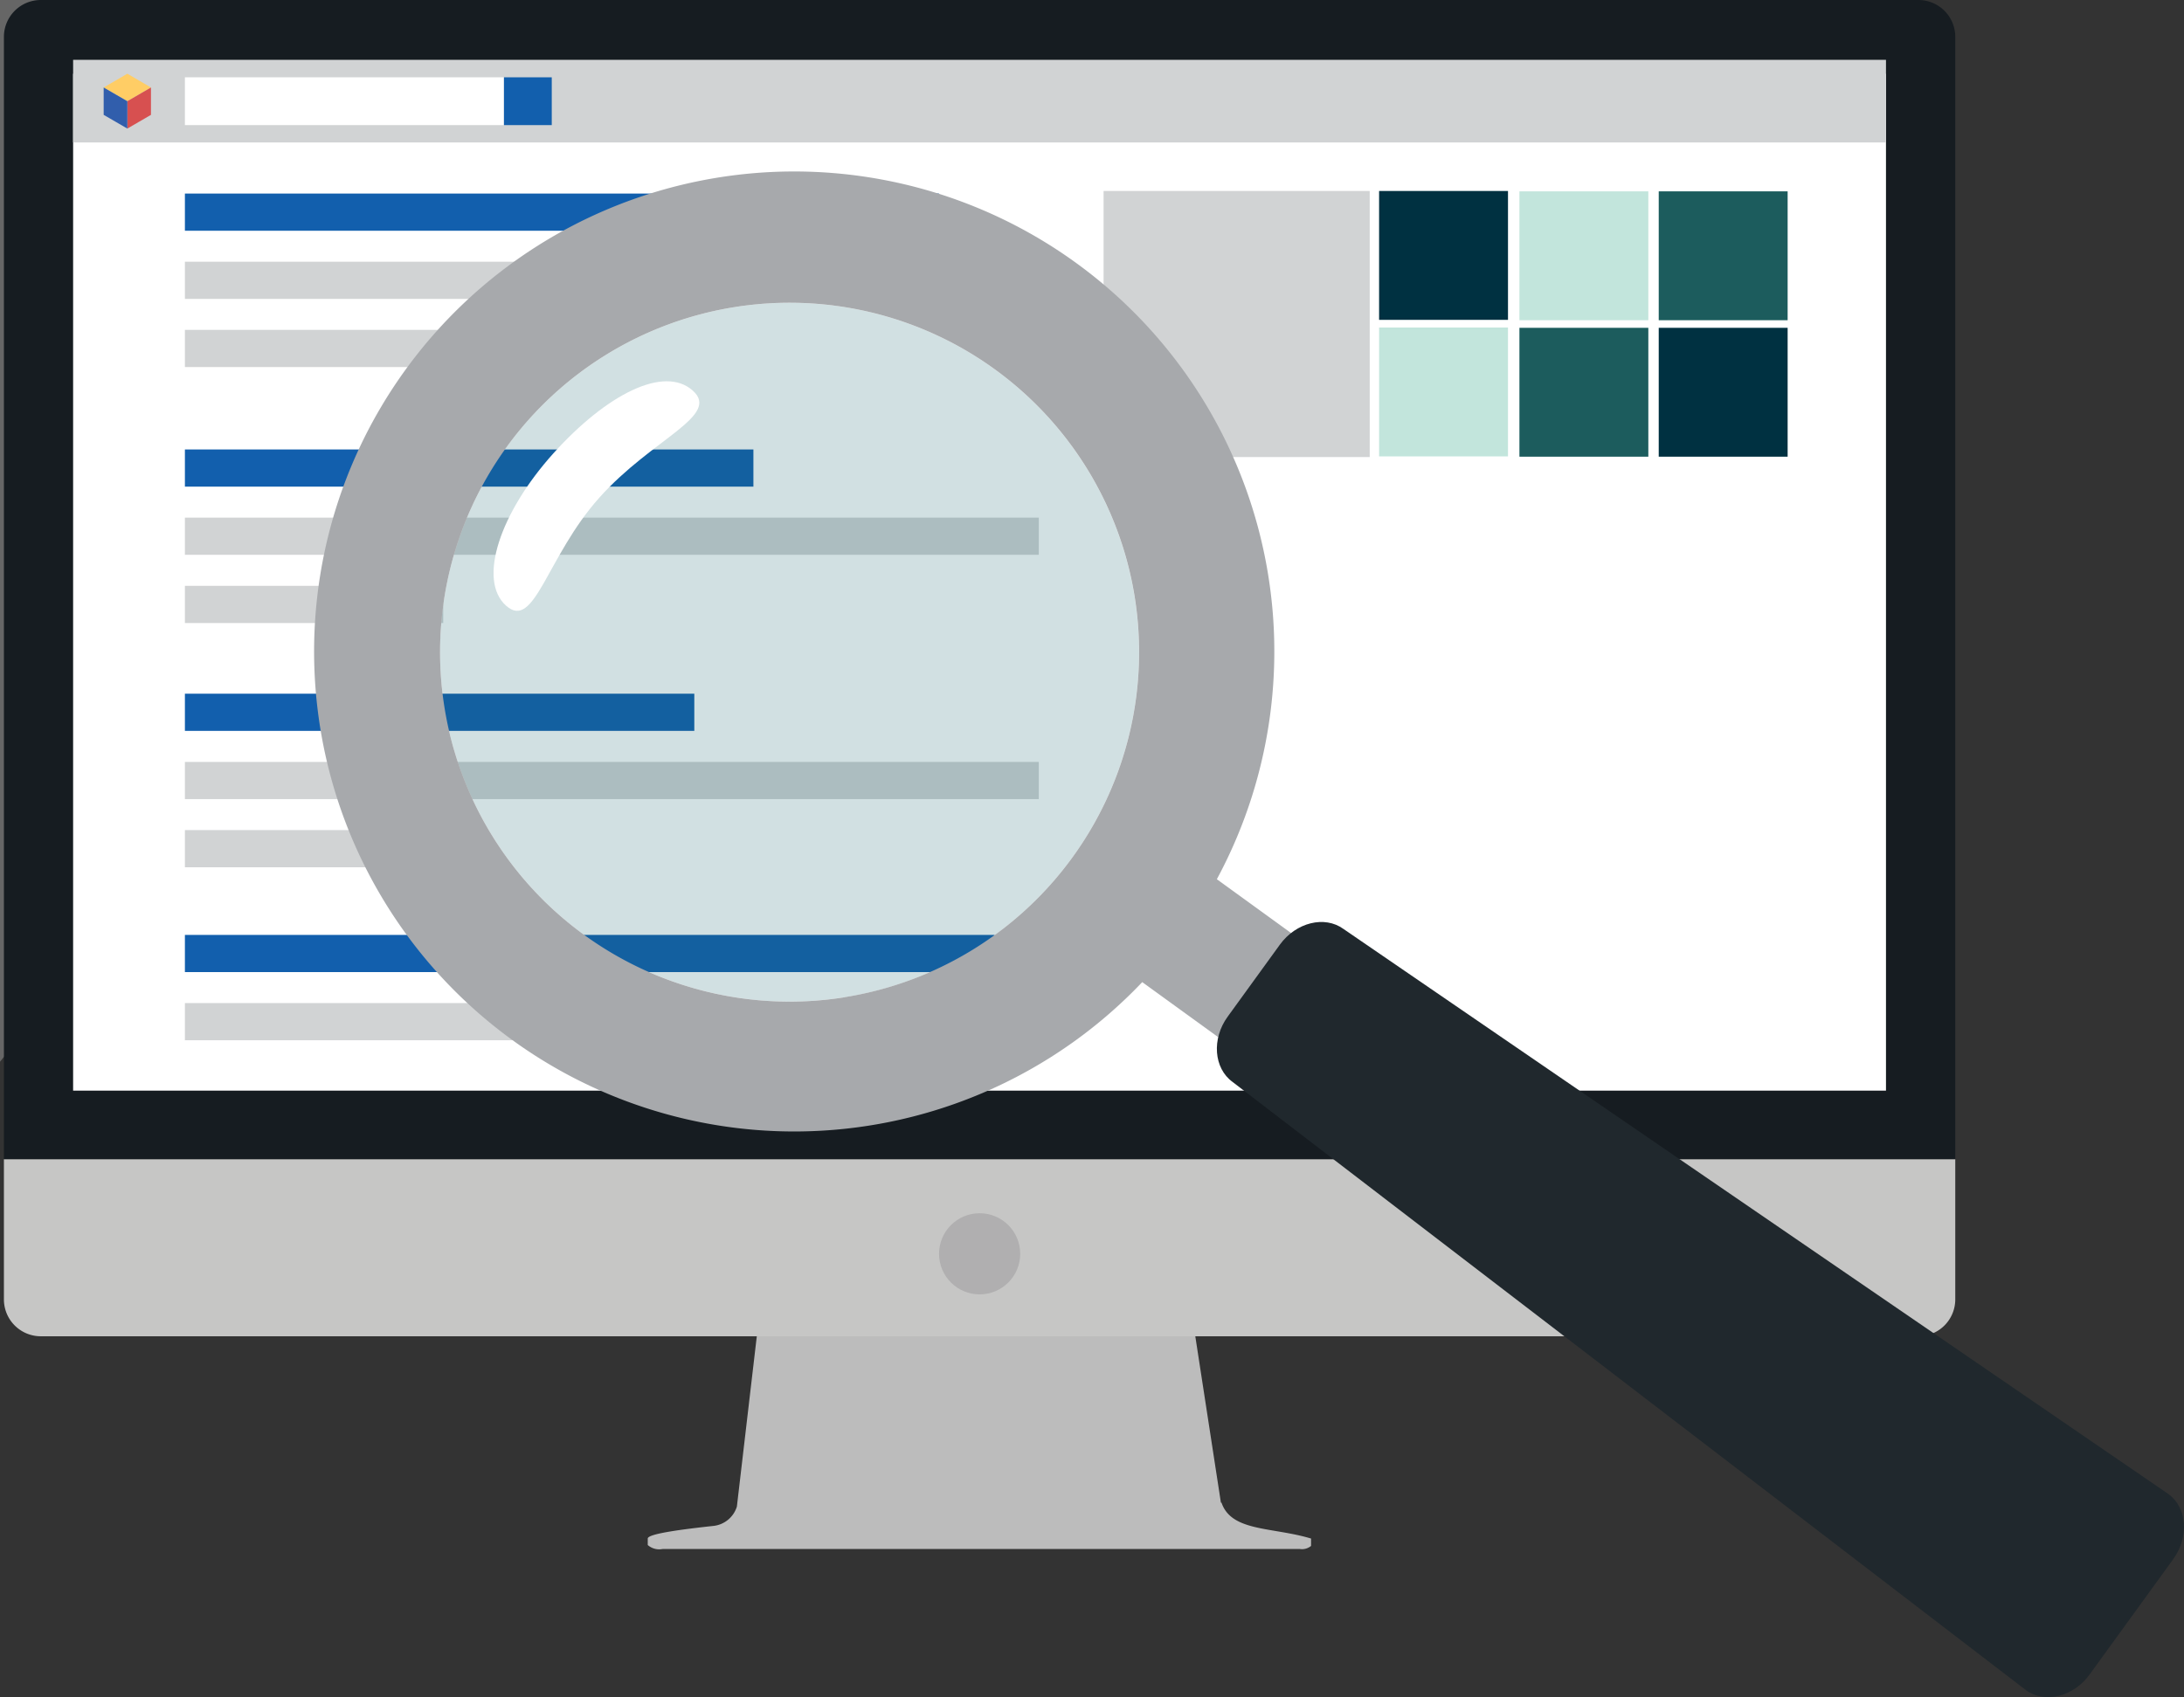 <svg xmlns="http://www.w3.org/2000/svg" viewBox="0 0 296 230.07"><rect x="0" y="0" width="296" height="230.07" fill="#333333" stroke="none"/><title>services-search-engine-optimization</title><polygon points="0 0 116.08 0 0 143.93 0 0" style="fill:#fff;opacity:0.25"/><path d="M3.53,193.22a5,5,0,0,0,5,5H263a5,5,0,0,0,5-5v-19H3.53v19Z" transform="translate(-3 -17.07)" style="fill:#c6c6c5"/><path d="M263,17.07H8.53a5,5,0,0,0-5,5V174.2H268V22.08A5,5,0,0,0,263,17.07Z" transform="translate(-3 -17.07)" style="fill:#161c21"/><path d="M168.55,220.77h-0.08L165,198.22H105.57l-2.7,23.09a3.75,3.75,0,0,1-3.19,2.62c-4.33.47-8.89,1.07-8.89,1.71v0.88a2.36,2.36,0,0,0,2,.54h86.4a1.92,1.92,0,0,0,1.5-.42v-1C175.4,224.05,169.9,224.74,168.55,220.77Z" transform="translate(-3 -17.07)" style="fill:#bcbcbc"/><circle cx="132.77" cy="169.97" r="5.5" style="fill:#b0afb0"/><rect x="9.91" y="10" width="245.7" height="137.85" style="fill:#fff"/><rect x="9.91" y="8.11" width="245.7" height="11.2" style="fill:#d1d3d4"/><rect x="25.06" y="26.24" width="102.2" height="5.04" style="fill:#125fad"/><rect x="25.06" y="35.48" width="115.73" height="5.04" style="fill:#d1d3d4"/><rect x="25.06" y="44.72" width="35.01" height="5.04" style="fill:#d1d3d4"/><rect x="25.06" y="60.93" width="77.05" height="5.04" style="fill:#125fad"/><rect x="25.06" y="70.17" width="115.73" height="5.04" style="fill:#d1d3d4"/><rect x="25.06" y="79.42" width="35.01" height="5.04" style="fill:#d1d3d4"/><rect x="25.06" y="94.04" width="69.04" height="5.04" style="fill:#125fad"/><rect x="25.06" y="103.29" width="115.73" height="5.04" style="fill:#d1d3d4"/><rect x="25.06" y="112.53" width="35.01" height="5.04" style="fill:#d1d3d4"/><rect x="25.06" y="126.74" width="109.74" height="5.04" style="fill:#125fad"/><rect x="25.06" y="135.98" width="115.73" height="5.04" style="fill:#d1d3d4"/><rect x="25.06" y="10.48" width="43.24" height="6.48" style="fill:#fff"/><rect x="68.3" y="10.48" width="6.48" height="6.48" style="fill:#125fad"/><polygon points="20.46 11.86 20.46 11.86 17.26 9.99 14.05 11.86 14.05 11.86 17.26 13.72 20.46 11.86" style="fill:#ffcd65"/><polygon points="17.26 17.43 17.26 17.43 20.46 15.57 20.46 11.86 17.26 13.72 17.26 17.43" style="fill:#d75050"/><polygon points="17.26 17.43 17.26 13.72 14.05 11.86 14.05 15.57 17.26 17.43" style="fill:#315eac"/><rect x="186.91" y="44.4" width="17.47" height="17.47" style="fill:#c2e5dc"/><rect x="186.91" y="25.89" width="17.47" height="17.47" style="fill:#003141"/><rect x="205.93" y="44.44" width="17.47" height="17.47" style="fill:#1c5c5d"/><rect x="205.93" y="25.94" width="17.47" height="17.47" style="fill:#c2e5dc"/><rect x="224.81" y="44.44" width="17.47" height="17.47" style="fill:#003141"/><rect x="224.81" y="25.94" width="17.47" height="17.47" style="fill:#1c5c5d"/><rect x="149.57" y="25.89" width="36.07" height="36.07" style="fill:#d1d3d4"/><g style="opacity:0.2"><circle cx="110.01" cy="105.48" r="47.37" transform="translate(-18.24 1.57) rotate(-9.06)" style="fill:#186570"/></g><path d="M167.92,136.26a65.07,65.07,0,1,0-10.11,13.95L265.19,228,275.3,214.1Zm-50.44,16A47.37,47.37,0,1,1,156.79,98,47.37,47.37,0,0,1,117.47,152.25Z" transform="translate(-3 -17.07)" style="fill:#a7a9ac"/><path d="M71.58,99.17c3.88,3.48,5.48-6.63,12.67-14.66S100.75,73.43,96.87,70,85.22,70.51,78,78.53,67.7,95.69,71.58,99.17Z" transform="translate(-3 -17.07)" style="fill:#fff"/><path d="M296.88,219.6L185.08,143c-2.55-1.85-6.42-.89-8.61,2.12l-7.08,9.77c-2.19,3-1.89,7,.66,8.85L277.59,246.2c2.55,1.85,6.42.89,8.61-2.12l11.33-15.63C299.72,225.43,299.43,221.45,296.88,219.6Z" transform="translate(-3 -17.07)" style="fill:#20282d"/></svg>